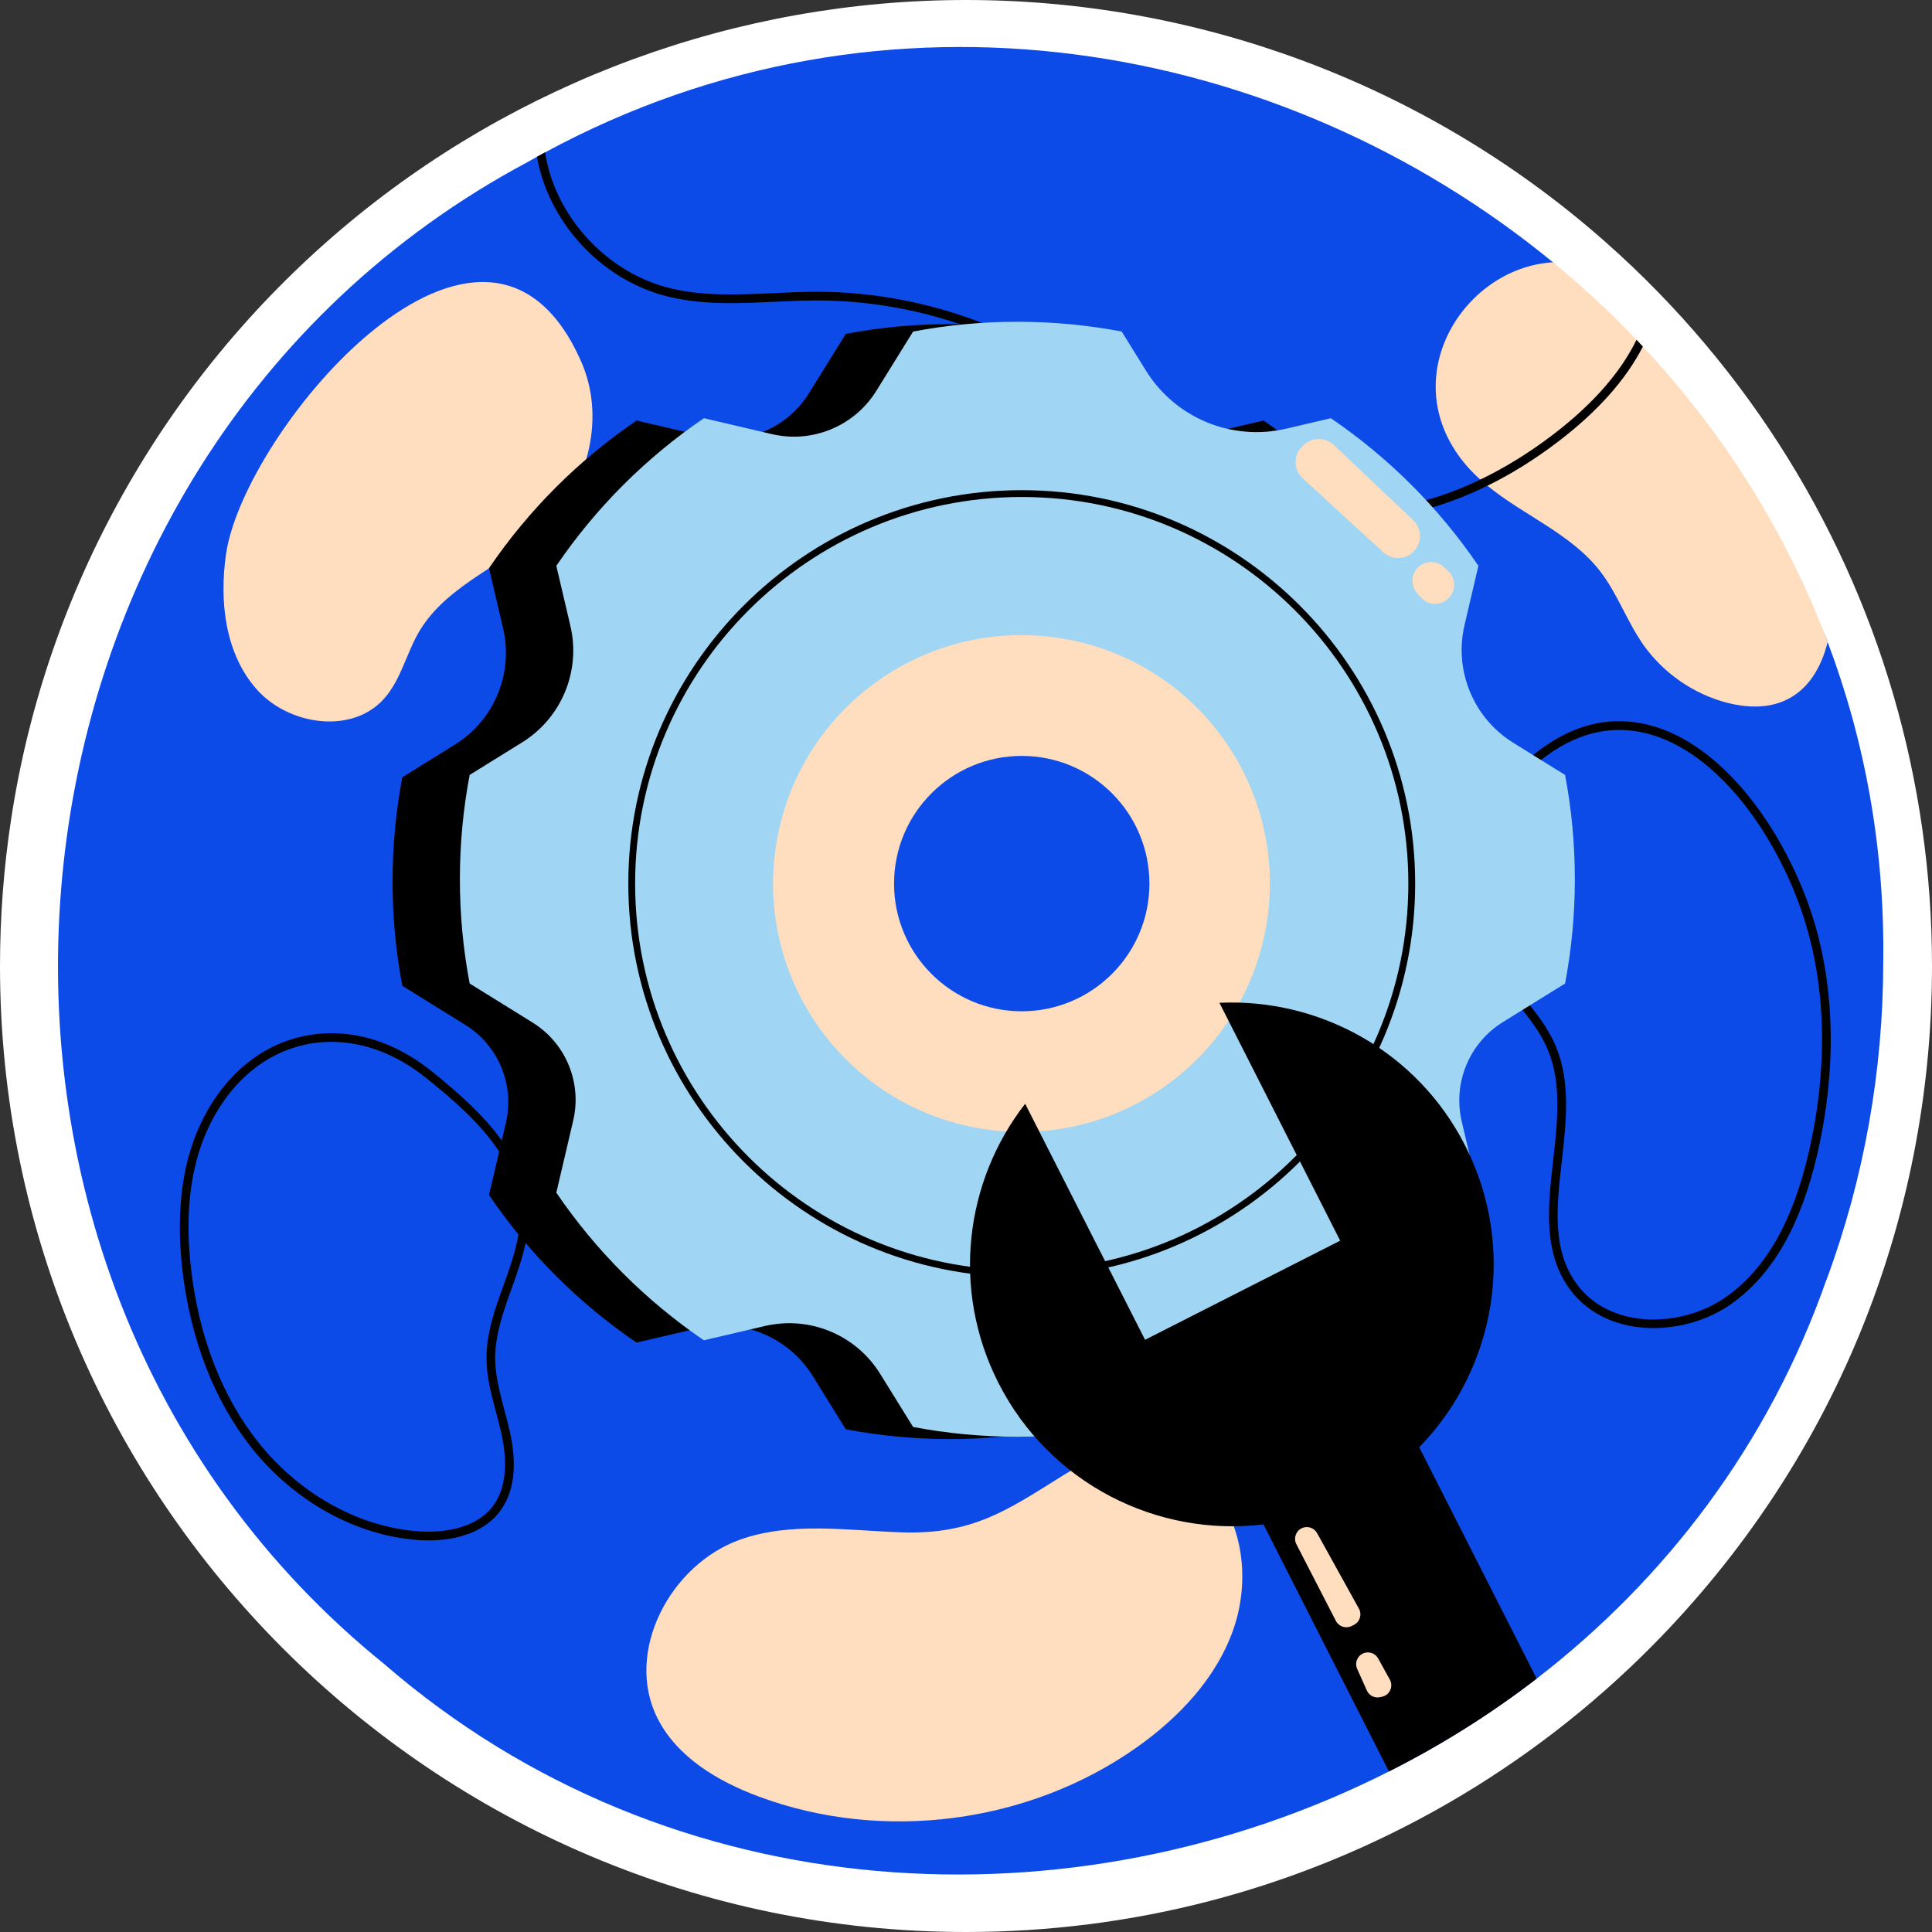 <?xml version="1.0" encoding="UTF-8"?>
<!-- Generator: Adobe Illustrator 26.3.1, SVG Export Plug-In . SVG Version: 6.00 Build 0)  -->
<svg xmlns="http://www.w3.org/2000/svg" xmlns:xlink="http://www.w3.org/1999/xlink" version="1.1" id="Capa_1" x="0px" y="0px" viewBox="0 0 512 512" style="enable-background:new 0 0 512 512;" xml:space="preserve" width="512" height="512">
<rect x="0" y="0" width="512" height="512" fill="#333333" stroke="none"/>
<g>
	<path style="fill:#FFFFFF;" d="M255.988,512C114.835,512,0,397.155,0,255.988c0-12.95,0.983-25.972,2.919-38.707   c9.234-60.978,40.391-116.635,87.729-156.708C136.781,21.513,195.501,0,255.988,0c60.819,0,119.771,21.703,165.999,61.111   c19.216,16.381,35.865,35.421,49.483,56.59C497.986,158.972,512,206.789,512,255.988c0,67.867-26.307,131.829-74.076,180.105   c-32.43,32.755-73.018,56.165-117.379,67.703C299.587,509.241,277.869,512,255.988,512z"/>
	<g>
		<path style="fill:#0D4BE9;" d="M499.078,254.958c0,28.732-5.088,57.395-15.034,84.194h-0.023    c-15.31,43.674-42.661,79.382-76.78,105.697c-12.248,9.439-25.394,17.681-39.161,24.611c-83.388,42.2-190.029,37.55-266.21-28.433    C-28.416,335.744-8.11,121.956,139.742,42.989c0.852-0.483,1.704-0.967,2.555-1.427c0.714-0.414,1.427-0.806,2.141-1.174    c90.41-48.923,195.047-30.045,267.108,29.124c7.782,6.377-11.138,35.618-4.185,42.916c0.576,0.599,17.865,8.219,18.418,8.817    c20.997,22.424,47.468,19.43,58.565,48.898C494.197,196.25,499.492,224.752,499.078,254.958z"/>
		<g>
			<g>
				<path style="fill:#FFDEBF;" d="M484.344,170.143c-1.681,6.815-5.226,12.846-11.511,15.586      c-4.697,2.049-10.107,1.796-15.057,0.53c-8.933-2.302-16.991-7.874-22.309-15.448c-4.328-6.17-6.838-13.537-11.465-19.5      c-7.689-9.877-20.168-14.688-29.814-22.585c-0.645-0.507-1.289-1.059-1.888-1.635c-1.197-1.059-2.325-2.187-3.384-3.384      c-19.892-22.654-1.474-52.768,22.631-54.195c7.782,6.377,15.195,13.238,22.148,20.536c0.576,0.599,1.128,1.197,1.681,1.796      C456.371,114.267,473.247,140.674,484.344,170.143z"/>
			</g>
			<g>
				<path style="fill:#FFDEBF;" d="M238.985,406.086c-14.369-0.466-29.232-2.877-42.789,1.91      c-18.556,6.552-30.816,29.765-21.96,47.339c5.208,10.334,15.961,16.708,26.804,20.751      c32.858,12.253,71.634,7.204,100.259-13.055c11.146-7.888,21.02-18.302,25.536-31.188c4.515-12.886,2.798-28.467-6.599-38.374      c-10.8-11.386-26.371-10.056-38.461-2.504C266.997,400.197,257.819,406.697,238.985,406.086z"/>
			</g>
			<g>
				<path d="M433.694,90.047c-4.259,8.726-11.672,17.152-22.171,25.164c-6.285,4.789-12.755,8.772-19.224,11.88      c-4.789,2.302-9.6,4.144-14.389,5.456c-2.417,0.691-4.835,1.243-7.252,1.658c-2.947,0.529-5.894,0.829-8.772,0.944      c-2.625,0.092-5.226,0.023-7.759-0.23c-0.276,0-0.576-0.046-0.852-0.069c-16.899-1.865-31.15-10.498-45.585-20.536      c-2.532-1.773-5.065-3.568-7.62-5.387c-4.559-3.246-9.186-6.538-13.929-9.67c-3.845-2.532-7.782-4.973-11.764-7.137      c-4.052-2.21-8.242-4.167-12.501-5.894c-0.529-0.23-1.082-0.437-1.612-0.645c-13.998-5.433-28.962-8.265-43.996-8.265h-0.207      c-3.707,0.023-7.505,0.207-11.166,0.368c-9.6,0.437-19.523,0.921-28.778-1.704c-7.597-2.141-14.504-6.515-19.96-12.294      c-5.456-5.756-9.462-12.916-11.189-20.605c-0.207-0.921-0.391-1.819-0.529-2.694c-0.714,0.368-1.427,0.76-2.141,1.174      c0.115,0.668,0.253,1.335,0.414,2.026c3.638,16.185,16.807,30.09,32.784,34.603c9.6,2.717,19.73,2.256,29.515,1.796      c3.638-0.184,7.39-0.345,11.051-0.368h0.207c12.985,0,25.877,2.141,38.125,6.285c0.115,0.046,0.207,0.069,0.322,0.115      c6.4,2.164,12.593,4.881,18.556,8.127c6.124,3.315,12.11,7.275,17.958,11.35c2.532,1.75,5.019,3.545,7.505,5.295      c0.322,0.23,0.645,0.46,0.967,0.691c16.323,11.627,33.245,23.46,53.32,25.647c1.243,0.138,2.509,0.23,3.799,0.276      c0.898,0.046,1.819,0.069,2.74,0.069c1.404,0,2.809-0.046,4.236-0.138c2.947-0.184,5.917-0.576,8.91-1.174      c2.302-0.46,4.627-1.036,6.953-1.704c4.812-1.427,9.669-3.338,14.527-5.733c6.308-3.085,12.593-6.999,18.717-11.673      c10.475-7.989,18.004-16.438,22.47-25.21C434.822,91.244,434.27,90.645,433.694,90.047z"/>
			</g>
			<g>
				<path d="M480.752,244.206c-6.562-21.802-23.322-47.45-44.618-52.284c-10.337-2.348-20.352,0.415-29.837,8.196      c-2.256,1.842-4.466,3.96-6.654,6.354c-0.76,0.852-1.496,1.727-2.164,2.625c-9.807,12.686-12.064,30.413-5.203,43.444      c1.381,2.625,3.085,5.042,4.904,7.367c1.174,1.566,2.44,3.062,3.66,4.535c0.898,1.082,1.773,2.141,2.625,3.2      c2.74,3.384,5.203,6.815,6.815,10.775c3.615,8.818,2.44,19.086,1.335,29.032c-1.381,12.018-2.786,24.45,4.42,34.235      c5.249,7.137,13.606,10.268,22.148,10.268c7.459,0,15.057-2.371,20.858-6.561c10.913-7.851,18.303-20.928,22.654-39.944      C486.623,283.805,486.301,262.624,480.752,244.206z M479.44,304.94c-4.19,18.441-11.304,31.058-21.756,38.586      c-11.557,8.334-30.758,9.071-39.806-3.2c-6.654-9.071-5.364-20.513-3.983-32.623c1.151-10.222,2.348-20.79-1.473-30.16      c-1.681-4.121-4.236-7.712-6.976-11.12c-0.921-1.174-1.888-2.325-2.832-3.453c-1.681-2.003-3.361-4.052-4.927-6.17      c-1.243-1.704-2.417-3.476-3.384-5.318c-6.124-11.649-4.489-27.374,3.66-39.184c1.036-1.497,2.164-2.924,3.384-4.282      c2.325-2.533,4.674-4.743,7.045-6.608c8.749-6.93,17.888-9.347,27.236-7.229c20.398,4.628,36.56,29.515,42.914,50.673      C483.975,262.901,484.298,283.69,479.44,304.94z"/>
			</g>
			<g>
				<path d="M139.304,329.39c0.529-2.578,0.852-5.203,0.783-7.851c-0.184-7.114-2.924-13.468-7.114-19.316      c-4.881-6.769-11.719-12.847-18.832-18.533c-10.383-8.288-22.355-11.511-33.728-9.094c-5.525,1.174-10.636,3.66-15.103,7.298      c-4.489,3.638-8.311,8.426-11.304,14.205c-5.571,10.752-7.482,24.243-5.71,40.105c2.095,18.602,8.472,35.04,18.441,47.565      c11.327,14.205,27.857,23.299,44.227,24.358c0.783,0.046,1.658,0.092,2.602,0.092c5.733,0,13.952-1.266,18.832-7.597      c3.753-4.904,4.72-11.88,2.832-20.72c-0.461-2.095-1.013-4.213-1.566-6.239c-1.174-4.466-2.417-9.071-2.44-13.698      c-0.023-6.308,2.21-12.524,4.374-18.533C137.002,337.517,138.429,333.511,139.304,329.39z M128.921,359.987      c0.023,4.904,1.289,9.67,2.532,14.274c0.53,2.003,1.082,4.075,1.52,6.124c1.197,5.595,1.75,13.422-2.417,18.833      c-5.18,6.769-15.31,6.884-19.431,6.607c-15.747-1.013-31.656-9.785-42.592-23.506c-9.693-12.156-15.909-28.203-17.935-46.368      c-1.75-15.402,0.092-28.456,5.456-38.793c5.641-10.913,14.458-18.119,24.841-20.329c10.682-2.256,21.964,0.806,31.794,8.656      c7.206,5.756,14.688,12.202,19.592,19.707c3.246,4.973,5.341,10.406,5.503,16.415c0.046,1.842-0.115,3.684-0.391,5.502      c-0.76,4.582-2.371,9.117-3.96,13.537C131.2,346.841,128.898,353.264,128.921,359.987z"/>
			</g>
			<g>
				<path style="fill:#FFDEBF;" d="M59.907,146.812c-1.818,12.54-0.27,26.422,8.144,35.896c8.414,9.473,25.067,11.955,33.602,2.59      c4.585-5.031,6.006-12.14,9.474-17.998c7.628-12.882,23.732-17.89,34.271-28.523c10.866-10.963,14.873-28.583,8.711-42.736      C128.766,37.841,64.693,113.8,59.907,146.812z"/>
			</g>
		</g>
		<g>
			<path d="M396.916,261.257l-16.485,10.225c-8.905,5.524-13.293,16.115-10.902,26.318l4.42,18.866     c-10.438,15.379-23.744,28.685-39.104,39.141l-17.98-4.21c-10.744-2.516-21.895,2.104-27.711,11.481l-9.736,15.696     c-8.957,1.703-18.192,2.591-27.649,2.591c-9.438,0-18.692-0.888-27.63-2.591l-8.748-14.104     c-6.407-10.328-18.689-15.418-30.523-12.648l-16.174,3.786c-15.36-10.456-28.648-23.744-39.104-39.123l4.474-19.105     c2.358-10.071-1.972-20.524-10.762-25.976l-16.678-10.345c-1.703-8.957-2.591-18.192-2.591-27.63     c0-9.457,0.888-18.692,2.591-27.649l13.913-8.63c10.442-6.477,15.587-18.896,12.784-30.86l-3.73-15.919     c10.456-15.379,23.744-28.666,39.123-39.123l17.996,4.214c10.734,2.514,21.876-2.102,27.687-11.471l9.744-15.71     c8.939-1.703,18.192-2.591,27.63-2.591c9.457,0,18.691,0.888,27.649,2.591l6.417,10.346c7.799,12.574,22.753,18.77,37.16,15.396     l11.85-2.775c15.36,10.456,28.648,23.744,39.104,39.123l-3.676,15.689c-2.835,12.101,2.368,24.662,12.93,31.214l13.712,8.505     c1.703,8.957,2.591,18.192,2.591,27.649C399.507,243.065,398.619,252.3,396.916,261.257z"/>
			<g>
				<path style="fill:#A0D6F3;" d="M414.758,260.642l-16.485,10.225c-8.905,5.524-13.293,16.114-10.902,26.318l4.42,18.866      c-10.438,15.379-23.744,28.685-39.104,39.141l-17.98-4.21c-10.744-2.516-21.895,2.104-27.711,11.481l-9.736,15.696      c-8.957,1.703-18.192,2.591-27.649,2.591c-9.438,0-18.692-0.888-27.63-2.591l-8.748-14.104      c-6.407-10.329-18.689-15.418-30.523-12.648l-16.174,3.785c-15.36-10.456-28.648-23.744-39.104-39.123l4.474-19.105      c2.358-10.071-1.972-20.524-10.762-25.976l-16.678-10.345c-1.703-8.957-2.591-18.192-2.591-27.63      c0-9.457,0.888-18.691,2.591-27.649l13.913-8.63c10.442-6.477,15.587-18.896,12.783-30.86l-3.73-15.919      c10.456-15.379,23.744-28.667,39.123-39.123l17.996,4.214c10.734,2.514,21.876-2.102,27.687-11.471l9.744-15.71      c8.939-1.702,18.192-2.591,27.63-2.591c9.457,0,18.691,0.888,27.649,2.591l6.417,10.346      c7.799,12.574,22.753,18.769,37.16,15.396l11.85-2.775c15.36,10.456,28.648,23.744,39.104,39.123l-3.676,15.689      c-2.835,12.101,2.368,24.662,12.93,31.214l13.712,8.506c1.703,8.957,2.591,18.192,2.591,27.649      C417.349,242.45,416.461,251.685,414.758,260.642z"/>
				<path d="M270.771,338.428c-57.491,0-104.264-46.773-104.264-104.265c0-57.491,46.772-104.264,104.264-104.264      s104.264,46.773,104.264,104.264C375.034,291.655,328.262,338.428,270.771,338.428z M270.771,131.707      c-56.495,0-102.457,45.962-102.457,102.457c0,56.495,45.962,102.457,102.457,102.457s102.457-45.962,102.457-102.457      C373.228,177.668,327.266,131.707,270.771,131.707z"/>
				
					<ellipse transform="matrix(0.16 -0.987 0.987 0.16 -3.742 463.928)" style="fill:#FFDEBF;" cx="270.771" cy="234.163" rx="65.831" ry="65.831"/>
				<circle style="fill:#0D4BE9;" cx="270.771" cy="234.163" r="33.838"/>
			</g>
			<g>
				<path style="fill:#FFDEBF;" d="M345.199,118.216l0.329-0.307c2.245-2.09,5.728-2.075,7.954,0.035l21.011,19.905      c2.343,2.219,2.428,5.923,0.189,8.247v0c-2.188,2.272-5.79,2.383-8.114,0.249l-21.341-19.599      C342.733,124.455,342.719,120.524,345.199,118.216z"/>
				<path style="fill:#FFDEBF;" d="M375.927,150.242L375.927,150.242c1.932-1.764,4.901-1.727,6.788,0.085l1.108,1.064      c1.835,1.761,2.042,4.624,0.481,6.632l-0.07,0.09c-1.899,2.441-5.543,2.572-7.612,0.273l-1.038-1.153      C373.758,155.203,373.911,152.082,375.927,150.242z"/>
			</g>
		</g>
		<g>
			<path d="M407.236,444.847c-12.248,9.439-25.394,17.681-39.161,24.611l-33.245-65.476c-28.134,3.407-56.659-10.775-70.242-37.504     c-12.547-24.726-8.887-53.436,7.091-73.972l31.771,62.552l51.709-26.269l-32.001-63.036c26.43-1.243,52.4,12.777,65.154,37.895     c13.813,27.213,7.989,59.214-12.202,79.888L407.236,444.847z"/>
			<g>
				<path style="fill:#FFDEBF;" d="M343.552,409.227l10.473,20.33c0.781,1.515,2.634,2.121,4.159,1.358l0.616-0.308      c1.583-0.792,2.188-2.743,1.331-4.292l-11.089-20.022c-0.808-1.459-2.623-2.022-4.114-1.276l0,0      C343.376,405.793,342.758,407.686,343.552,409.227z"/>
				<path style="fill:#FFDEBF;" d="M365.744,449.767l0.527-0.117c2.025-0.45,3.049-2.719,2.047-4.536l-3.09-5.601      c-0.69-1.25-2.143-1.87-3.522-1.502h0c-1.851,0.493-2.819,2.527-2.035,4.275l2.563,5.718      C362.837,449.351,364.304,450.087,365.744,449.767z"/>
			</g>
		</g>
	</g>
</g>















</svg>
